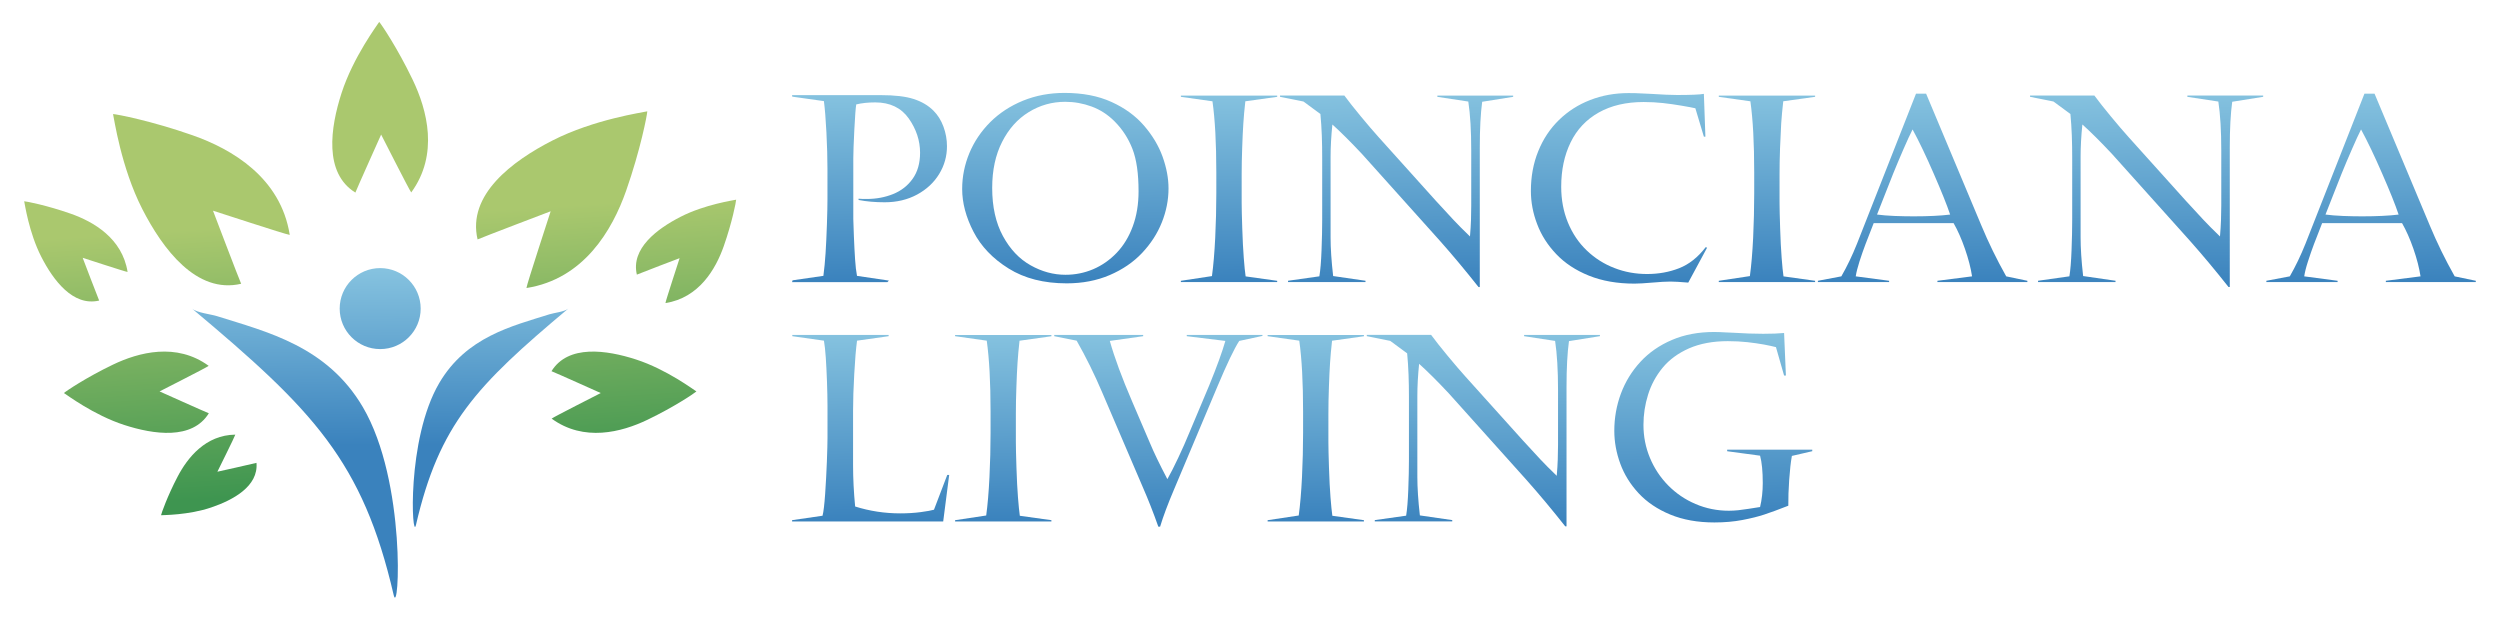 <?xml version="1.0" encoding="utf-8"?>
<!-- Generator: Adobe Illustrator 27.3.1, SVG Export Plug-In . SVG Version: 6.00 Build 0)  -->
<svg version="1.1" id="Layer_1" xmlns="http://www.w3.org/2000/svg" xmlns:xlink="http://www.w3.org/1999/xlink" x="0px" y="0px"
	 viewBox="0 0 1920 487.06" style="enable-background:new 0 0 1920 487.06;" xml:space="preserve">
<style type="text/css">
	.st0{fill:url(#SVGID_1_);}
	.st1{fill:url(#SVGID_00000124163386787848935100000010909290153526291336_);}
	.st2{fill:url(#SVGID_00000139997686806544321430000000450041512467302809_);}
	.st3{fill:url(#SVGID_00000048484729235723890440000006303896110446898314_);}
	.st4{fill:url(#SVGID_00000072974456096389124080000011217532092262538648_);}
	.st5{fill:url(#SVGID_00000103258216037964780660000010195410748341271681_);}
	.st6{fill:url(#SVGID_00000168831610527866497350000017073060065810766980_);}
	.st7{fill:url(#SVGID_00000117636928541205353090000002052101870200342443_);}
	.st8{fill:url(#SVGID_00000137851961811893256570000010200556532171520173_);}
	.st9{fill:url(#SVGID_00000039831078888523702770000005516870857365131924_);}
	.st10{fill:url(#SVGID_00000005974260478034068070000000002181913655383442_);}
	.st11{fill:url(#SVGID_00000152944737078446191600000002645654544690348193_);}
	.st12{fill:url(#SVGID_00000022543827489204677310000006268094710342670210_);}
	.st13{fill:url(#SVGID_00000183968547463035790820000002028716806069266592_);}
	.st14{fill:url(#SVGID_00000139984458774775979570000005584298650838847147_);}
	.st15{fill-rule:evenodd;clip-rule:evenodd;fill:url(#SVGID_00000045603321597487637930000016830759007489265307_);}
	.st16{fill-rule:evenodd;clip-rule:evenodd;fill:url(#SVGID_00000057871087275636757270000016361726143462793127_);}
	.st17{fill-rule:evenodd;clip-rule:evenodd;fill:url(#SVGID_00000163774282357841226940000018110076982771624364_);}
	.st18{fill-rule:evenodd;clip-rule:evenodd;fill:url(#SVGID_00000069391247194576032260000004417346453638133681_);}
	.st19{fill-rule:evenodd;clip-rule:evenodd;fill:url(#SVGID_00000174575904409631708740000012386410190951526064_);}
	.st20{fill-rule:evenodd;clip-rule:evenodd;fill:url(#SVGID_00000092439004897567637940000012299554305642242743_);}
	.st21{fill-rule:evenodd;clip-rule:evenodd;fill:url(#SVGID_00000013162478151113538960000002364053127733971841_);}
	.st22{fill-rule:evenodd;clip-rule:evenodd;fill:url(#SVGID_00000100357406257692075210000006499247472245605549_);}
	.st23{fill-rule:evenodd;clip-rule:evenodd;fill:url(#SVGID_00000058577576623492225750000016118081015846559902_);}
	.st24{fill-rule:evenodd;clip-rule:evenodd;fill:url(#SVGID_00000036230713637952836130000018116035578734544274_);}
	.st25{fill-rule:evenodd;clip-rule:evenodd;fill:url(#SVGID_00000024707296584801308780000018072867286219445663_);}
</style>
<g>
	<g>
		<g>
			
				<linearGradient id="SVGID_1_" gradientUnits="userSpaceOnUse" x1="666.661" y1="403.9" x2="668.445" y2="259.413" gradientTransform="matrix(1 0 0 -1 0 476.235)">
				<stop  offset="0" style="stop-color:#85C2DF"/>
				<stop  offset="1" style="stop-color:#3A82BD"/>
			</linearGradient>
			<path class="st0" d="M635.08,172.27c-0.29,8.64-0.65,16.04-1.04,22.17c-0.39,6.13-0.95,11.93-1.67,17.41l-23.68,3.43l-0.39,1.38
				h73.27l1.08-1.17l-24.47-3.62c-0.65-3.38-1.15-7.61-1.47-12.62c-0.34-5-0.63-10.96-0.92-17.85c-0.29-6.88-0.45-11.3-0.45-13.25
				v-46.67c0-4.18,0.28-11.42,0.79-21.8c0.52-10.37,1.02-16.86,1.47-19.48c4.24-1.04,9.09-1.55,14.58-1.55
				c11.34,0,19.9,4.11,25.73,12.31c5.79,8.24,8.71,17.01,8.71,26.33c0,8.03-1.89,14.68-5.68,20c-3.77,5.32-8.79,9.24-15.02,11.75
				c-6.23,2.51-12.99,3.77-20.29,3.77c-2.82,0-4.89-0.06-6.26-0.21v0.99c6,1.17,12.69,1.76,20.07,1.76c9.3,0,17.61-1.99,24.89-5.92
				c7.28-3.95,12.91-9.19,16.93-15.75s6.02-13.69,6.02-21.39c0-5.15-0.91-10.15-2.7-15.02c-1.78-4.85-4.35-8.95-7.67-12.27
				c-4-4-9.05-6.97-15.18-8.95c-6.13-2.01-14.63-2.99-25.55-2.99h-67.89l0.18,1.17l24.29,3.43c0.76,5.74,1.42,13.76,1.94,24.03
				c0.53,10.26,0.79,19.55,0.79,27.82V153C635.5,157.19,635.37,163.63,635.08,172.27z"/>
			
				<linearGradient id="SVGID_00000070799584122681193110000009862695808194408604_" gradientUnits="userSpaceOnUse" x1="817.258" y1="404.883" x2="819.063" y2="258.61" gradientTransform="matrix(1 0 0 -1 0 476.235)">
				<stop  offset="0" style="stop-color:#85C2DF"/>
				<stop  offset="1" style="stop-color:#3A82BD"/>
			</linearGradient>
			<path style="fill:url(#SVGID_00000070799584122681193110000009862695808194408604_);" d="M774.63,206.22
				c12.2,7.61,27.07,11.39,44.62,11.39c12.14,0,23.14-2.12,33.03-6.36c9.87-4.24,18.16-9.9,24.84-16.98
				c6.67-7.09,11.75-14.89,15.15-23.43c3.43-8.54,5.15-17.25,5.15-26.13c0-7.75-1.51-15.84-4.53-24.31
				c-3.04-8.45-7.8-16.41-14.29-23.92c-6.49-7.51-14.81-13.58-25-18.19c-10.16-4.64-22.2-6.94-36.1-6.94
				c-11.41,0-22.02,1.99-31.81,5.96c-9.76,4-18.17,9.5-25.18,16.47c-7.01,7.04-12.36,14.97-16.05,23.84
				c-3.67,8.88-5.52,18.04-5.52,27.51c0,10.68,2.91,21.65,8.71,32.87C753.44,189.2,762.43,198.63,774.63,206.22z M818.08,78.19
				c6.97,0,13.76,1.21,20.29,3.62c6.55,2.41,12.43,6.2,17.56,11.34c6.07,6.07,10.66,13.14,13.8,21.23
				c3.14,8.09,4.69,18.92,4.69,32.49c0,9.92-1.47,18.9-4.43,26.94c-2.98,8.08-7.1,14.84-12.38,20.36c-5.28,5.5-11.28,9.69-18,12.57
				c-6.72,2.86-13.84,4.29-21.33,4.29c-9.19,0-18.12-2.41-26.77-7.28c-8.66-4.85-15.75-12.33-21.23-22.41
				c-5.5-10.08-8.27-22.41-8.27-37.03c0-13.58,2.52-25.34,7.61-35.33c5.05-9.97,11.86-17.61,20.45-22.88
				C798.63,80.82,807.95,78.19,818.08,78.19z"/>
			
				<linearGradient id="SVGID_00000105391962096222415740000000588838774644858012_" gradientUnits="userSpaceOnUse" x1="943.015" y1="403.285" x2="944.794" y2="259.146" gradientTransform="matrix(1 0 0 -1 0 476.235)">
				<stop  offset="0" style="stop-color:#85C2DF"/>
				<stop  offset="1" style="stop-color:#3A82BD"/>
			</linearGradient>
			<path style="fill:url(#SVGID_00000105391962096222415740000000588838774644858012_);" d="M980.9,215.66l-24.26-3.4
				c-0.47-3.14-0.95-7.85-1.42-14.1c-0.5-6.26-0.87-13.92-1.17-22.95s-0.45-15.54-0.45-19.53v-21.62c0-6.38,0.13-13.2,0.4-20.5
				c0.24-7.28,0.53-13.46,0.87-18.58c0.31-5.15,0.84-10.84,1.55-17.19l24.47-3.43V73.4h-73.97v0.97l24.26,3.43
				c1.96,13.95,2.95,32.12,2.95,54.5v16.44c0,11.02-0.29,22.3-0.84,33.82c-0.57,11.51-1.39,21.33-2.51,29.48l-23.87,3.61v0.99h73.97
				v-0.99H980.9z"/>
			
				<linearGradient id="SVGID_00000121245198679958257640000007243593111052856753_" gradientUnits="userSpaceOnUse" x1="1072.552" y1="403.961" x2="1074.391" y2="255.022" gradientTransform="matrix(1 0 0 -1 0 476.235)">
				<stop  offset="0" style="stop-color:#85C2DF"/>
				<stop  offset="1" style="stop-color:#3A82BD"/>
			</linearGradient>
			<path style="fill:url(#SVGID_00000121245198679958257640000007243593111052856753_);" d="M1021.89,182.39v-61.93
				c0-7.69,0.47-15.99,1.38-24.84c6.26,5.62,13.82,13.14,22.7,22.59l59.89,66.74c9.79,11.02,19.66,22.87,29.65,35.5h0.97V113.2
				c0-14.22,0.61-25.91,1.84-35.04l23.79-3.8V73.4h-58.22v0.97l23.77,3.62c1.51,9.9,2.25,22.46,2.25,37.66v42.27
				c0,3.45-0.06,7.15-0.18,11.05c-0.13,3.92-0.4,8.14-0.79,12.62c-5.16-4.97-9.35-9.16-12.57-12.62
				c-3.22-3.45-7.74-8.35-13.54-14.66l-43.84-48.74c-4.03-4.48-8.66-9.87-13.85-16.15c-5.18-6.25-9.4-11.62-12.67-16.04h-49.42v0.97
				l18.01,3.62l13.01,9.58c0.52,5.49,0.87,11,1.08,16.57c0.21,5.6,0.29,11.2,0.29,16.89v47.93c0,6.78-0.16,14.52-0.5,23.21
				c-0.31,8.67-0.87,15.36-1.67,20.07l-24.06,3.4v0.99h59.49v-0.99l-24.84-3.61C1022.54,200.56,1021.89,190.67,1021.89,182.39z"/>
			
				<linearGradient id="SVGID_00000146477790219195438580000005167427537729196426_" gradientUnits="userSpaceOnUse" x1="1242.173" y1="404.636" x2="1243.98" y2="258.266" gradientTransform="matrix(1 0 0 -1 0 476.235)">
				<stop  offset="0" style="stop-color:#85C2DF"/>
				<stop  offset="1" style="stop-color:#3A82BD"/>
			</linearGradient>
			<path style="fill:url(#SVGID_00000146477790219195438580000005167427537729196426_);" d="M1195.19,195.15
				c6.59,6.94,14.95,12.46,25.1,16.55c10.15,4.08,21.8,6.12,34.97,6.12c3.27,0,7.82-0.28,13.71-0.79
				c5.86-0.52,10.53-0.79,13.98-0.79c2.82,0,7.35,0.28,13.63,0.79l14.47-26.81l-1.08-0.39c-6,7.82-12.8,13.2-20.45,16.18
				c-7.62,2.98-15.81,4.43-24.55,4.43c-8.82,0-17.19-1.5-25.1-4.6c-7.93-3.04-15-7.52-21.2-13.43c-6.2-5.91-11.02-13.06-14.48-21.44
				c-3.45-8.37-5.18-17.54-5.18-27.53c0-12.85,2.41-24.21,7.23-34.1c4.82-9.9,12.02-17.53,21.57-22.91
				c9.56-5.39,21.05-8.08,34.5-8.08c5.15,0,10.08,0.28,14.81,0.79c4.74,0.52,9.58,1.2,14.55,2.06c4.94,0.84,8.41,1.49,10.37,1.96
				l6.54,21.8h1.17l-1.17-32.87c-3.17,0.58-10.02,0.87-20.45,0.87c-4.69,0-11.43-0.29-20.24-0.87c-2.48-0.13-4.92-0.24-7.33-0.34
				s-4-0.16-4.71-0.21c-0.73-0.02-2.43-0.05-5.18-0.05c-10.49,0-20.31,1.78-29.45,5.34c-9.13,3.54-17.12,8.67-23.97,15.36
				c-6.86,6.7-12.15,14.68-15.89,23.97c-3.77,9.3-5.63,19.45-5.63,30.49c0,8.61,1.6,17.12,4.81,25.47
				C1183.68,180.54,1188.59,188.21,1195.19,195.15z"/>
			
				<linearGradient id="SVGID_00000022534007719400884710000007411158650618570400_" gradientUnits="userSpaceOnUse" x1="1356.123" y1="403.285" x2="1357.903" y2="259.146" gradientTransform="matrix(1 0 0 -1 0 476.235)">
				<stop  offset="0" style="stop-color:#85C2DF"/>
				<stop  offset="1" style="stop-color:#3A82BD"/>
			</linearGradient>
			<path style="fill:url(#SVGID_00000022534007719400884710000007411158650618570400_);" d="M1320.04,74.37l24.26,3.43
				c1.96,13.95,2.93,32.12,2.93,54.5v16.44c0,11.02-0.28,22.3-0.81,33.82c-0.57,11.51-1.39,21.33-2.51,29.48l-23.89,3.61v0.99h73.97
				v-0.99l-24.26-3.4c-0.47-3.14-0.95-7.85-1.42-14.1c-0.5-6.26-0.87-13.92-1.17-22.95c-0.29-9.05-0.45-15.54-0.45-19.53v-21.62
				c0-6.38,0.13-13.2,0.39-20.5c0.28-7.28,0.57-13.46,0.87-18.58c0.34-5.15,0.86-10.84,1.59-17.19l24.47-3.43V73.4h-73.97V74.37z"/>
			
				<linearGradient id="SVGID_00000137131305305491185480000015301130813524603528_" gradientUnits="userSpaceOnUse" x1="1474.797" y1="404.353" x2="1476.597" y2="258.615" gradientTransform="matrix(1 0 0 -1 0 476.235)">
				<stop  offset="0" style="stop-color:#85C2DF"/>
				<stop  offset="1" style="stop-color:#3A82BD"/>
			</linearGradient>
			<path style="fill:url(#SVGID_00000137131305305491185480000015301130813524603528_);" d="M1521.61,172.98l-42.37-101.06h-7.74
				l-45.33,115.27c-3.66,9.13-7.64,17.48-12.02,25.05l-18.01,3.4v0.99h54.7v-0.99l-25.63-3.4c0.45-3.06,1.42-6.89,2.88-11.46
				c1.47-4.58,2.99-8.98,4.6-13.2c1.6-4.24,3.69-9.64,6.31-16.23h61.35c3.2,5.6,6.12,12.2,8.75,19.79
				c2.64,7.61,4.47,14.63,5.44,21.1l-26.6,3.4v0.99h69.08v-0.99l-16.26-3.4C1533.47,199.26,1527.08,186.17,1521.61,172.98z
				 M1469.63,166.15c-4.63,0-9.5-0.11-14.61-0.29c-5.15-0.21-9.61-0.57-13.46-1.08c0.84-2.1,2.54-6.41,5.1-12.96
				c2.52-6.55,4.98-12.74,7.33-18.56c2.35-5.79,4.98-12.02,7.86-18.67c2.91-6.65,5.23-11.73,7.01-15.18
				c4.89,9,10.31,20.29,16.23,33.92c5.92,13.59,10.15,24.08,12.62,31.46C1490.42,165.68,1481.04,166.15,1469.63,166.15z"/>
			
				<linearGradient id="SVGID_00000155142050685037142160000016751269421030755456_" gradientUnits="userSpaceOnUse" x1="1648.58" y1="403.961" x2="1650.418" y2="255.038" gradientTransform="matrix(1 0 0 -1 0 476.235)">
				<stop  offset="0" style="stop-color:#85C2DF"/>
				<stop  offset="1" style="stop-color:#3A82BD"/>
			</linearGradient>
			<path style="fill:url(#SVGID_00000155142050685037142160000016751269421030755456_);" d="M1679.9,74.37l23.79,3.62
				c1.49,9.9,2.25,22.46,2.25,37.66v42.27c0,3.45-0.06,7.15-0.21,11.05c-0.13,3.92-0.4,8.14-0.79,12.62
				c-5.15-4.97-9.34-9.16-12.57-12.62c-3.22-3.45-7.74-8.35-13.54-14.66l-43.84-48.74c-4.03-4.48-8.66-9.87-13.84-16.15
				c-5.18-6.25-9.4-11.62-12.67-16.04h-49.41v0.97l17.99,3.62l13.01,9.58c0.52,5.49,0.87,11,1.08,16.57
				c0.21,5.6,0.29,11.2,0.29,16.89v47.93c0,6.78-0.16,14.52-0.5,23.21c-0.31,8.67-0.87,15.36-1.65,20.07l-24.08,3.4v0.99h59.5v-0.99
				l-24.87-3.61c-1.31-11.47-1.94-21.38-1.94-29.65v-61.93c0-7.69,0.45-15.99,1.36-24.84c6.26,5.62,13.85,13.14,22.7,22.59
				l59.89,66.74c9.79,11.02,19.66,22.87,29.65,35.5h0.97V113.19c0-14.22,0.63-25.91,1.88-35.04l23.77-3.8v-0.97h-58.22V74.37z"/>
			
				<linearGradient id="SVGID_00000101080989199814108870000007273717992730821537_" gradientUnits="userSpaceOnUse" x1="1819.211" y1="404.353" x2="1821.011" y2="258.615" gradientTransform="matrix(1 0 0 -1 0 476.235)">
				<stop  offset="0" style="stop-color:#85C2DF"/>
				<stop  offset="1" style="stop-color:#3A82BD"/>
			</linearGradient>
			<path style="fill:url(#SVGID_00000101080989199814108870000007273717992730821537_);" d="M1885.2,212.24
				c-7.33-12.99-13.71-26.07-19.19-39.26l-42.37-101.06h-7.74l-45.3,115.27c-3.66,9.13-7.67,17.48-12.04,25.05l-17.99,3.4v0.99h54.7
				v-0.99l-25.63-3.4c0.45-3.06,1.39-6.89,2.88-11.46c1.47-4.58,2.99-8.98,4.58-13.2c1.6-4.24,3.72-9.64,6.31-16.23h61.35
				c3.2,5.6,6.13,12.2,8.77,19.79c2.64,7.61,4.45,14.63,5.44,21.1l-26.64,3.4v0.99h69.08v-0.99L1885.2,212.24z M1814.06,166.15
				c-4.64,0-9.52-0.11-14.63-0.29c-5.11-0.21-9.61-0.57-13.46-1.08c0.86-2.1,2.54-6.41,5.1-12.96c2.54-6.55,4.98-12.74,7.33-18.56
				c2.35-5.79,4.98-12.02,7.9-18.67c2.88-6.65,5.23-11.73,6.99-15.18c4.89,9,10.31,20.29,16.23,33.92
				c5.96,13.59,10.15,24.08,12.62,31.46C1834.84,165.68,1825.47,166.15,1814.06,166.15z"/>
			
				<linearGradient id="SVGID_00000021803107672909879940000010369441189680580264_" gradientUnits="userSpaceOnUse" x1="667.09" y1="219.729" x2="668.876" y2="75.089" gradientTransform="matrix(1 0 0 -1 0 476.235)">
				<stop  offset="0" style="stop-color:#85C2DF"/>
				<stop  offset="1" style="stop-color:#3A82BD"/>
			</linearGradient>
			<path style="fill:url(#SVGID_00000021803107672909879940000010369441189680580264_);" d="M717.3,391.46
				c-1.96,0.58-5.34,1.2-10.16,1.84c-4.82,0.65-10.13,0.97-15.84,0.97c-11.88,0-23.38-1.76-34.55-5.28
				c-1.04-10.96-1.59-21.49-1.59-31.6v-42.07c0-8.03,0.29-17.38,0.91-28.11c0.58-10.73,1.28-19.26,2.14-25.58l24.26-3.43v-0.97
				h-73.97v0.97l24.29,3.43c0.58,3.38,1.05,7.74,1.42,13.01c0.36,5.28,0.65,11.42,0.92,18.45c0.24,7.01,0.39,13.24,0.39,18.64v24.65
				c0,3.54-0.16,9.56-0.47,18.11c-0.34,8.54-0.79,16.85-1.33,24.84c-0.57,8.03-1.21,13.63-2.01,16.75l-23.38,3.4v0.99h116.05
				l4.6-35.71h-1.49L717.3,391.46z"/>
			
				<linearGradient id="SVGID_00000049188021915635252210000000390317660675973766_" gradientUnits="userSpaceOnUse" x1="769.61" y1="219.419" x2="771.39" y2="75.296" gradientTransform="matrix(1 0 0 -1 0 476.235)">
				<stop  offset="0" style="stop-color:#85C2DF"/>
				<stop  offset="1" style="stop-color:#3A82BD"/>
			</linearGradient>
			<path style="fill:url(#SVGID_00000049188021915635252210000000390317660675973766_);" d="M733.53,258.2l24.29,3.43
				c1.96,13.95,2.93,32.12,2.93,54.5v16.44c0,11.02-0.28,22.3-0.84,33.81c-0.57,11.52-1.39,21.34-2.51,29.52l-23.89,3.61v0.99h73.97
				v-0.99l-24.26-3.4c-0.45-3.14-0.92-7.85-1.42-14.1c-0.5-6.26-0.87-13.92-1.17-22.95c-0.29-9.05-0.45-15.54-0.45-19.53v-21.62
				c0-6.38,0.13-13.2,0.4-20.5c0.24-7.28,0.53-13.46,0.87-18.59c0.32-5.11,0.84-10.83,1.55-17.15l24.47-3.43v-0.97h-73.97v0.94
				H733.53z"/>
			
				<linearGradient id="SVGID_00000081639565106282901870000002231714359621495208_" gradientUnits="userSpaceOnUse" x1="889.594" y1="219.993" x2="891.424" y2="71.766" gradientTransform="matrix(1 0 0 -1 0 476.235)">
				<stop  offset="0" style="stop-color:#85C2DF"/>
				<stop  offset="1" style="stop-color:#3A82BD"/>
			</linearGradient>
			<path style="fill:url(#SVGID_00000081639565106282901870000002231714359621495208_);" d="M911.43,258.2l29.65,3.62
				c-2.35,8.27-6.49,19.68-12.43,34.23l-15.26,36.3c-2.41,5.96-5.26,12.33-8.48,19.19c-3.22,6.86-6.02,12.33-8.37,16.44
				c-5.92-11.28-10.39-20.54-13.4-27.79l-13.59-31.7c-7.85-18.22-13.58-33.77-17.22-46.67l25.63-3.62v-0.97h-68.29v0.97l17.2,3.43
				c7.27,12.78,13.77,25.99,19.56,39.61l31.12,72.6c4.24,9.68,8.25,19.86,12.04,30.63h1.38c2.41-7.96,5.97-17.44,10.66-28.48
				l33.26-78.95c7.38-17.54,12.99-29.29,16.85-35.21l17.82-3.84v-0.76h-58.13V258.2z"/>
			
				<linearGradient id="SVGID_00000148622719026182516050000005219448131015372971_" gradientUnits="userSpaceOnUse" x1="1009.63" y1="219.419" x2="1011.41" y2="75.296" gradientTransform="matrix(1 0 0 -1 0 476.235)">
				<stop  offset="0" style="stop-color:#85C2DF"/>
				<stop  offset="1" style="stop-color:#3A82BD"/>
			</linearGradient>
			<path style="fill:url(#SVGID_00000148622719026182516050000005219448131015372971_);" d="M973.55,258.2l24.29,3.43
				c1.96,13.95,2.93,32.12,2.93,54.5v16.44c0,11.02-0.28,22.3-0.84,33.81c-0.57,11.52-1.39,21.34-2.51,29.52l-23.89,3.61v0.99h73.97
				v-0.99l-24.26-3.4c-0.45-3.14-0.92-7.85-1.42-14.1c-0.5-6.26-0.87-13.92-1.17-22.95c-0.29-9.05-0.45-15.54-0.45-19.53v-21.62
				c0-6.38,0.13-13.2,0.4-20.5c0.24-7.28,0.53-13.46,0.87-18.59c0.32-5.11,0.84-10.83,1.55-17.15l24.47-3.43v-0.97h-73.97v0.94
				H973.55z"/>
			
				<linearGradient id="SVGID_00000015342538013011767160000002536061079846682032_" gradientUnits="userSpaceOnUse" x1="1139.184" y1="220.127" x2="1141.023" y2="71.204" gradientTransform="matrix(1 0 0 -1 0 476.235)">
				<stop  offset="0" style="stop-color:#85C2DF"/>
				<stop  offset="1" style="stop-color:#3A82BD"/>
			</linearGradient>
			<path style="fill:url(#SVGID_00000015342538013011767160000002536061079846682032_);" d="M1170.53,258.2l23.79,3.62
				c1.49,9.9,2.25,22.46,2.25,37.66v42.27c0,3.45-0.06,7.15-0.21,11.05c-0.13,3.92-0.4,8.14-0.79,12.62
				c-5.15-4.97-9.34-9.16-12.57-12.62c-3.22-3.45-7.74-8.35-13.54-14.68l-43.84-48.73c-4.03-4.48-8.66-9.87-13.85-16.15
				c-5.18-6.25-9.4-11.62-12.67-16.04h-49.41v0.97l17.99,3.62l13.01,9.58c0.52,5.49,0.87,11,1.08,16.57
				c0.21,5.6,0.29,11.2,0.29,16.89v47.93c0,6.78-0.16,14.52-0.5,23.21c-0.32,8.67-0.87,15.36-1.65,20.07l-24.08,3.4v0.99h59.5v-0.99
				l-24.87-3.61c-1.31-11.47-1.94-21.38-1.94-29.65v-61.93c0-7.69,0.45-15.99,1.36-24.84c6.26,5.62,13.85,13.14,22.7,22.59
				l59.89,66.74c9.79,11.02,19.66,22.87,29.65,35.5h0.97V297.02c0-14.22,0.63-25.91,1.88-35.04l23.77-3.8v-0.97h-58.22v0.99H1170.53
				z"/>
			
				<linearGradient id="SVGID_00000132766694471296861150000014302934919959852449_" gradientUnits="userSpaceOnUse" x1="1314.783" y1="221.258" x2="1316.589" y2="74.969" gradientTransform="matrix(1 0 0 -1 0 476.235)">
				<stop  offset="0" style="stop-color:#85C2DF"/>
				<stop  offset="1" style="stop-color:#3A82BD"/>
			</linearGradient>
			<path style="fill:url(#SVGID_00000132766694471296861150000014302934919959852449_);" d="M1326.51,346.56l25.23,3.4
				c1.38,5.1,2.06,12.1,2.06,21.05c0,6.44-0.68,12.57-2.06,18.38c-3.38,0.53-6.41,1.02-9.05,1.42c-2.64,0.42-5.21,0.76-7.69,1.04
				c-2.48,0.24-4.89,0.39-7.23,0.39c-9,0-17.53-1.72-25.55-5.15c-8.03-3.4-15.03-8.19-21.09-14.32
				c-6.02-6.13-10.68-13.19-13.98-21.15c-3.32-7.96-4.97-16.39-4.97-25.34c0-7.9,1.17-15.6,3.54-23.17
				c2.35-7.57,6.07-14.48,11.18-20.7c5.15-6.23,11.91-11.18,20.31-14.89c8.41-3.67,18.33-5.52,29.74-5.52
				c5.4,0,10.47,0.28,15.13,0.79c4.66,0.52,8.84,1.13,12.56,1.8c3.72,0.7,6.83,1.36,9.3,2.01l6.25,21.83h1.38l-1.38-32.69
				c-4.11,0.4-9.45,0.61-16.04,0.61c-7.12,0-14.66-0.28-22.61-0.79c-2.73-0.13-4.92-0.23-6.55-0.29c-1.62-0.06-2.98-0.13-4.06-0.21
				c-1.05-0.06-2.54-0.1-4.43-0.1c-12.06,0-22.88,2.02-32.45,6.12c-9.56,4.08-17.64,9.69-24.21,16.81
				c-6.59,7.15-11.57,15.26-14.97,24.37c-3.38,9.11-5.08,18.64-5.08,28.61c0,8.48,1.54,16.91,4.6,25.26
				c3.07,8.35,7.78,15.94,14.14,22.75c6.36,6.81,14.43,12.25,24.21,16.28c9.79,4.06,21.1,6.08,33.95,6.08
				c7.75,0,14.9-0.63,21.46-1.88c6.55-1.25,12.2-2.64,16.93-4.22c4.74-1.55,10.84-3.8,18.35-6.75c-0.06-5.86,0.16-12.54,0.68-19.95
				c0.52-7.44,1.2-13.54,2.06-18.3l15.65-3.61v-1.17h-65.35v1.18H1326.51z"/>
		</g>
	</g>
	<g>
		<g>
			
				<linearGradient id="SVGID_00000062890498695194483560000008568645361411727015_" gradientUnits="userSpaceOnUse" x1="309.062" y1="102.23" x2="295.686" y2="309.563" gradientTransform="matrix(1 0 0 -1 0 476.235)">
				<stop  offset="0" style="stop-color:#3E9550"/>
				<stop  offset="1" style="stop-color:#AAC86E"/>
			</linearGradient>
			<path style="fill-rule:evenodd;clip-rule:evenodd;fill:url(#SVGID_00000062890498695194483560000008568645361411727015_);" d="
				M316.88,61.13c-11.7-24.35-24.08-42.59-25.65-44.31c-1.28,2.17-19.95,26.93-28.92,54.65c-8.59,26.59-13.72,61.38,10.62,76.43
				c0.99-2.72,19.79-44.57,19.78-44.55c0.52,0.84,21.6,42.66,23.12,44.44C337.11,118.63,328.16,84.58,316.88,61.13z"/>
			<g>
				
					<linearGradient id="SVGID_00000028300180305635841510000015086079658598643590_" gradientUnits="userSpaceOnUse" x1="482.593" y1="113.426" x2="469.216" y2="320.758" gradientTransform="matrix(1 0 0 -1 0 476.235)">
					<stop  offset="0" style="stop-color:#3E9550"/>
					<stop  offset="1" style="stop-color:#AAC86E"/>
				</linearGradient>
				<path style="fill-rule:evenodd;clip-rule:evenodd;fill:url(#SVGID_00000028300180305635841510000015086079658598643590_);" d="
					M497.23,322.4c20.68-9.94,36.17-20.44,37.61-21.78c-1.84-1.08-22.87-16.94-46.4-24.55c-22.57-7.3-52.12-11.65-64.89,9.01
					c2.33,0.83,37.85,16.8,37.83,16.78c-0.71,0.44-36.22,18.33-37.72,19.65C448.43,339.55,477.33,331.94,497.23,322.4z"/>
				<g>
					
						<linearGradient id="SVGID_00000030444757769003154430000005235577188465830333_" gradientUnits="userSpaceOnUse" x1="110.83" y1="89.441" x2="97.454" y2="296.774" gradientTransform="matrix(1 0 0 -1 0 476.235)">
						<stop  offset="0" style="stop-color:#3E9550"/>
						<stop  offset="1" style="stop-color:#AAC86E"/>
					</linearGradient>
					<path style="fill-rule:evenodd;clip-rule:evenodd;fill:url(#SVGID_00000030444757769003154430000005235577188465830333_);" d="
						M86.7,280.06C66.03,290,50.53,300.5,49.09,301.85c1.83,1.08,22.85,16.94,46.4,24.55c22.56,7.3,52.12,11.64,64.89-9.01
						c-2.31-0.83-37.83-16.8-37.83-16.78c0.71-0.44,36.22-18.33,37.72-19.65C135.52,262.91,106.6,270.5,86.7,280.06z"/>
					<g>
						
							<linearGradient id="SVGID_00000037665773113446256220000018253121815781890489_" gradientUnits="userSpaceOnUse" x1="538.475" y1="117.031" x2="525.098" y2="324.363" gradientTransform="matrix(1 0 0 -1 0 476.235)">
							<stop  offset="0" style="stop-color:#3E9550"/>
							<stop  offset="1" style="stop-color:#AAC86E"/>
						</linearGradient>
						
							<path style="fill-rule:evenodd;clip-rule:evenodd;fill:url(#SVGID_00000037665773113446256220000018253121815781890489_);" d="
							M555.85,189.05c6.46-18.4,9.45-34.03,9.52-35.7c-1.75,0.45-23.92,3.56-42.66,13.14c-17.96,9.18-38.34,24.34-33.6,44.42
							c1.88-0.89,32.85-12.65,32.83-12.64c-0.16,0.7-10.75,32.79-10.87,34.49C536.82,228.72,549.62,206.76,555.85,189.05z"/>
						
							<linearGradient id="SVGID_00000021092375831070419510000016712839471831744653_" gradientUnits="userSpaceOnUse" x1="71.666" y1="86.915" x2="58.29" y2="294.247" gradientTransform="matrix(1 0 0 -1 0 476.235)">
							<stop  offset="0" style="stop-color:#3E9550"/>
							<stop  offset="1" style="stop-color:#AAC86E"/>
						</linearGradient>
						
							<path style="fill-rule:evenodd;clip-rule:evenodd;fill:url(#SVGID_00000021092375831070419510000016712839471831744653_);" d="
							M54.27,164.1c-18.4-6.46-34.03-9.45-35.7-9.53c0.45,1.76,3.56,23.93,13.14,42.66c9.18,17.95,24.34,38.34,44.44,33.6
							c-0.89-1.89-12.65-32.85-12.65-32.83c0.7,0.16,32.8,10.75,34.49,10.87C93.93,183.11,71.99,170.31,54.27,164.1z"/>
					</g>
					
						<linearGradient id="SVGID_00000148645644440195252520000002109613869230531213_" gradientUnits="userSpaceOnUse" x1="160.845" y1="92.668" x2="147.469" y2="300" gradientTransform="matrix(1 0 0 -1 0 476.235)">
						<stop  offset="0" style="stop-color:#3E9550"/>
						<stop  offset="1" style="stop-color:#AAC86E"/>
					</linearGradient>
					<path style="fill-rule:evenodd;clip-rule:evenodd;fill:url(#SVGID_00000148645644440195252520000002109613869230531213_);" d="
						M136.44,365.99c-7.91,15.11-12.49,28.27-12.77,29.71c1.59-0.16,21.17-0.05,38.6-5.99c16.72-5.68,36.28-16.21,34.71-34.23
						c-1.75,0.53-30.03,6.8-30.03,6.8c0.23-0.58,13.45-27.04,13.77-28.48C157.93,334.06,144.06,351.44,136.44,365.99z"/>
					<g>
						
							<linearGradient id="SVGID_00000060749899815879499940000008150486920292977340_" gradientUnits="userSpaceOnUse" x1="446.507" y1="111.098" x2="433.13" y2="318.43" gradientTransform="matrix(1 0 0 -1 0 476.235)">
							<stop  offset="0" style="stop-color:#3E9550"/>
							<stop  offset="1" style="stop-color:#AAC86E"/>
						</linearGradient>
						
							<path style="fill-rule:evenodd;clip-rule:evenodd;fill:url(#SVGID_00000060749899815879499940000008150486920292977340_);" d="
							M480.86,146.51c11.02-31.46,16.15-58.16,16.26-61.02c-3.01,0.78-40.89,6.08-72.92,22.46c-30.68,15.68-65.51,41.59-57.42,75.93
							c3.24-1.52,56.14-21.64,56.12-21.62c-0.29,1.18-18.37,56.06-18.59,58.94C448.33,214.31,470.22,176.8,480.86,146.51z"/>
						
							<linearGradient id="SVGID_00000141432300808402884860000018293010843784416693_" gradientUnits="userSpaceOnUse" x1="170.725" y1="93.305" x2="157.348" y2="300.637" gradientTransform="matrix(1 0 0 -1 0 476.235)">
							<stop  offset="0" style="stop-color:#3E9550"/>
							<stop  offset="1" style="stop-color:#AAC86E"/>
						</linearGradient>
						
							<path style="fill-rule:evenodd;clip-rule:evenodd;fill:url(#SVGID_00000141432300808402884860000018293010843784416693_);" d="
							M147.83,103.87c-31.46-11.04-58.16-16.15-61.02-16.28c0.78,3.01,6.08,40.89,22.45,72.92c15.7,30.68,41.59,65.52,75.94,57.42
							c-1.52-3.24-21.62-56.14-21.62-56.12c1.18,0.29,56.06,18.37,58.94,18.59C215.62,136.38,178.11,114.48,147.83,103.87z"/>
					</g>
				</g>
			</g>
		</g>
		<g>
			<g>
				
					<linearGradient id="SVGID_00000160177077029847492340000005692767442526183092_" gradientUnits="userSpaceOnUse" x1="225.718" y1="267.726" x2="226.554" y2="133.964" gradientTransform="matrix(1 0 0 -1 0 476.235)">
					<stop  offset="0" style="stop-color:#85C2DF"/>
					<stop  offset="1" style="stop-color:#3A82BD"/>
				</linearGradient>
				<path style="fill-rule:evenodd;clip-rule:evenodd;fill:url(#SVGID_00000160177077029847492340000005692767442526183092_);" d="
					M278.7,312.7c-27.54-46.91-73.63-57.8-112.11-69.92c-4.74-1.49-15.18-2.51-19.11-5.78c92.94,77.89,131.08,117.05,154.87,220
					C306.46,474.71,312.36,370.04,278.7,312.7z"/>
				
					<linearGradient id="SVGID_00000129895124887172210780000012205574431384914323_" gradientUnits="userSpaceOnUse" x1="376.092" y1="268.666" x2="376.928" y2="134.903" gradientTransform="matrix(1 0 0 -1 0 476.235)">
					<stop  offset="0" style="stop-color:#85C2DF"/>
					<stop  offset="1" style="stop-color:#3A82BD"/>
				</linearGradient>
				<path style="fill-rule:evenodd;clip-rule:evenodd;fill:url(#SVGID_00000129895124887172210780000012205574431384914323_);" d="
					M337.33,294.19c20.81-35.44,55.6-43.66,84.68-52.82c3.58-1.13,11.46-1.89,14.43-4.37c-70.77,59.31-99.1,88.86-116.98,166.18
					C316.36,416.55,311.91,337.5,337.33,294.19z"/>
			</g>
			
				<linearGradient id="SVGID_00000091736594762560734800000002539318722573863839_" gradientUnits="userSpaceOnUse" x1="291.792" y1="268.139" x2="292.628" y2="134.377" gradientTransform="matrix(1 0 0 -1 0 476.235)">
				<stop  offset="0" style="stop-color:#85C2DF"/>
				<stop  offset="1" style="stop-color:#3A82BD"/>
			</linearGradient>
			<path style="fill-rule:evenodd;clip-rule:evenodd;fill:url(#SVGID_00000091736594762560734800000002539318722573863839_);" d="
				M323.08,237c0,17.19-13.93,31.1-31.1,31.1s-31.1-13.93-31.1-31.1s13.93-31.1,31.1-31.1S323.08,219.83,323.08,237z"/>
		</g>
	</g>
</g>
</svg>
